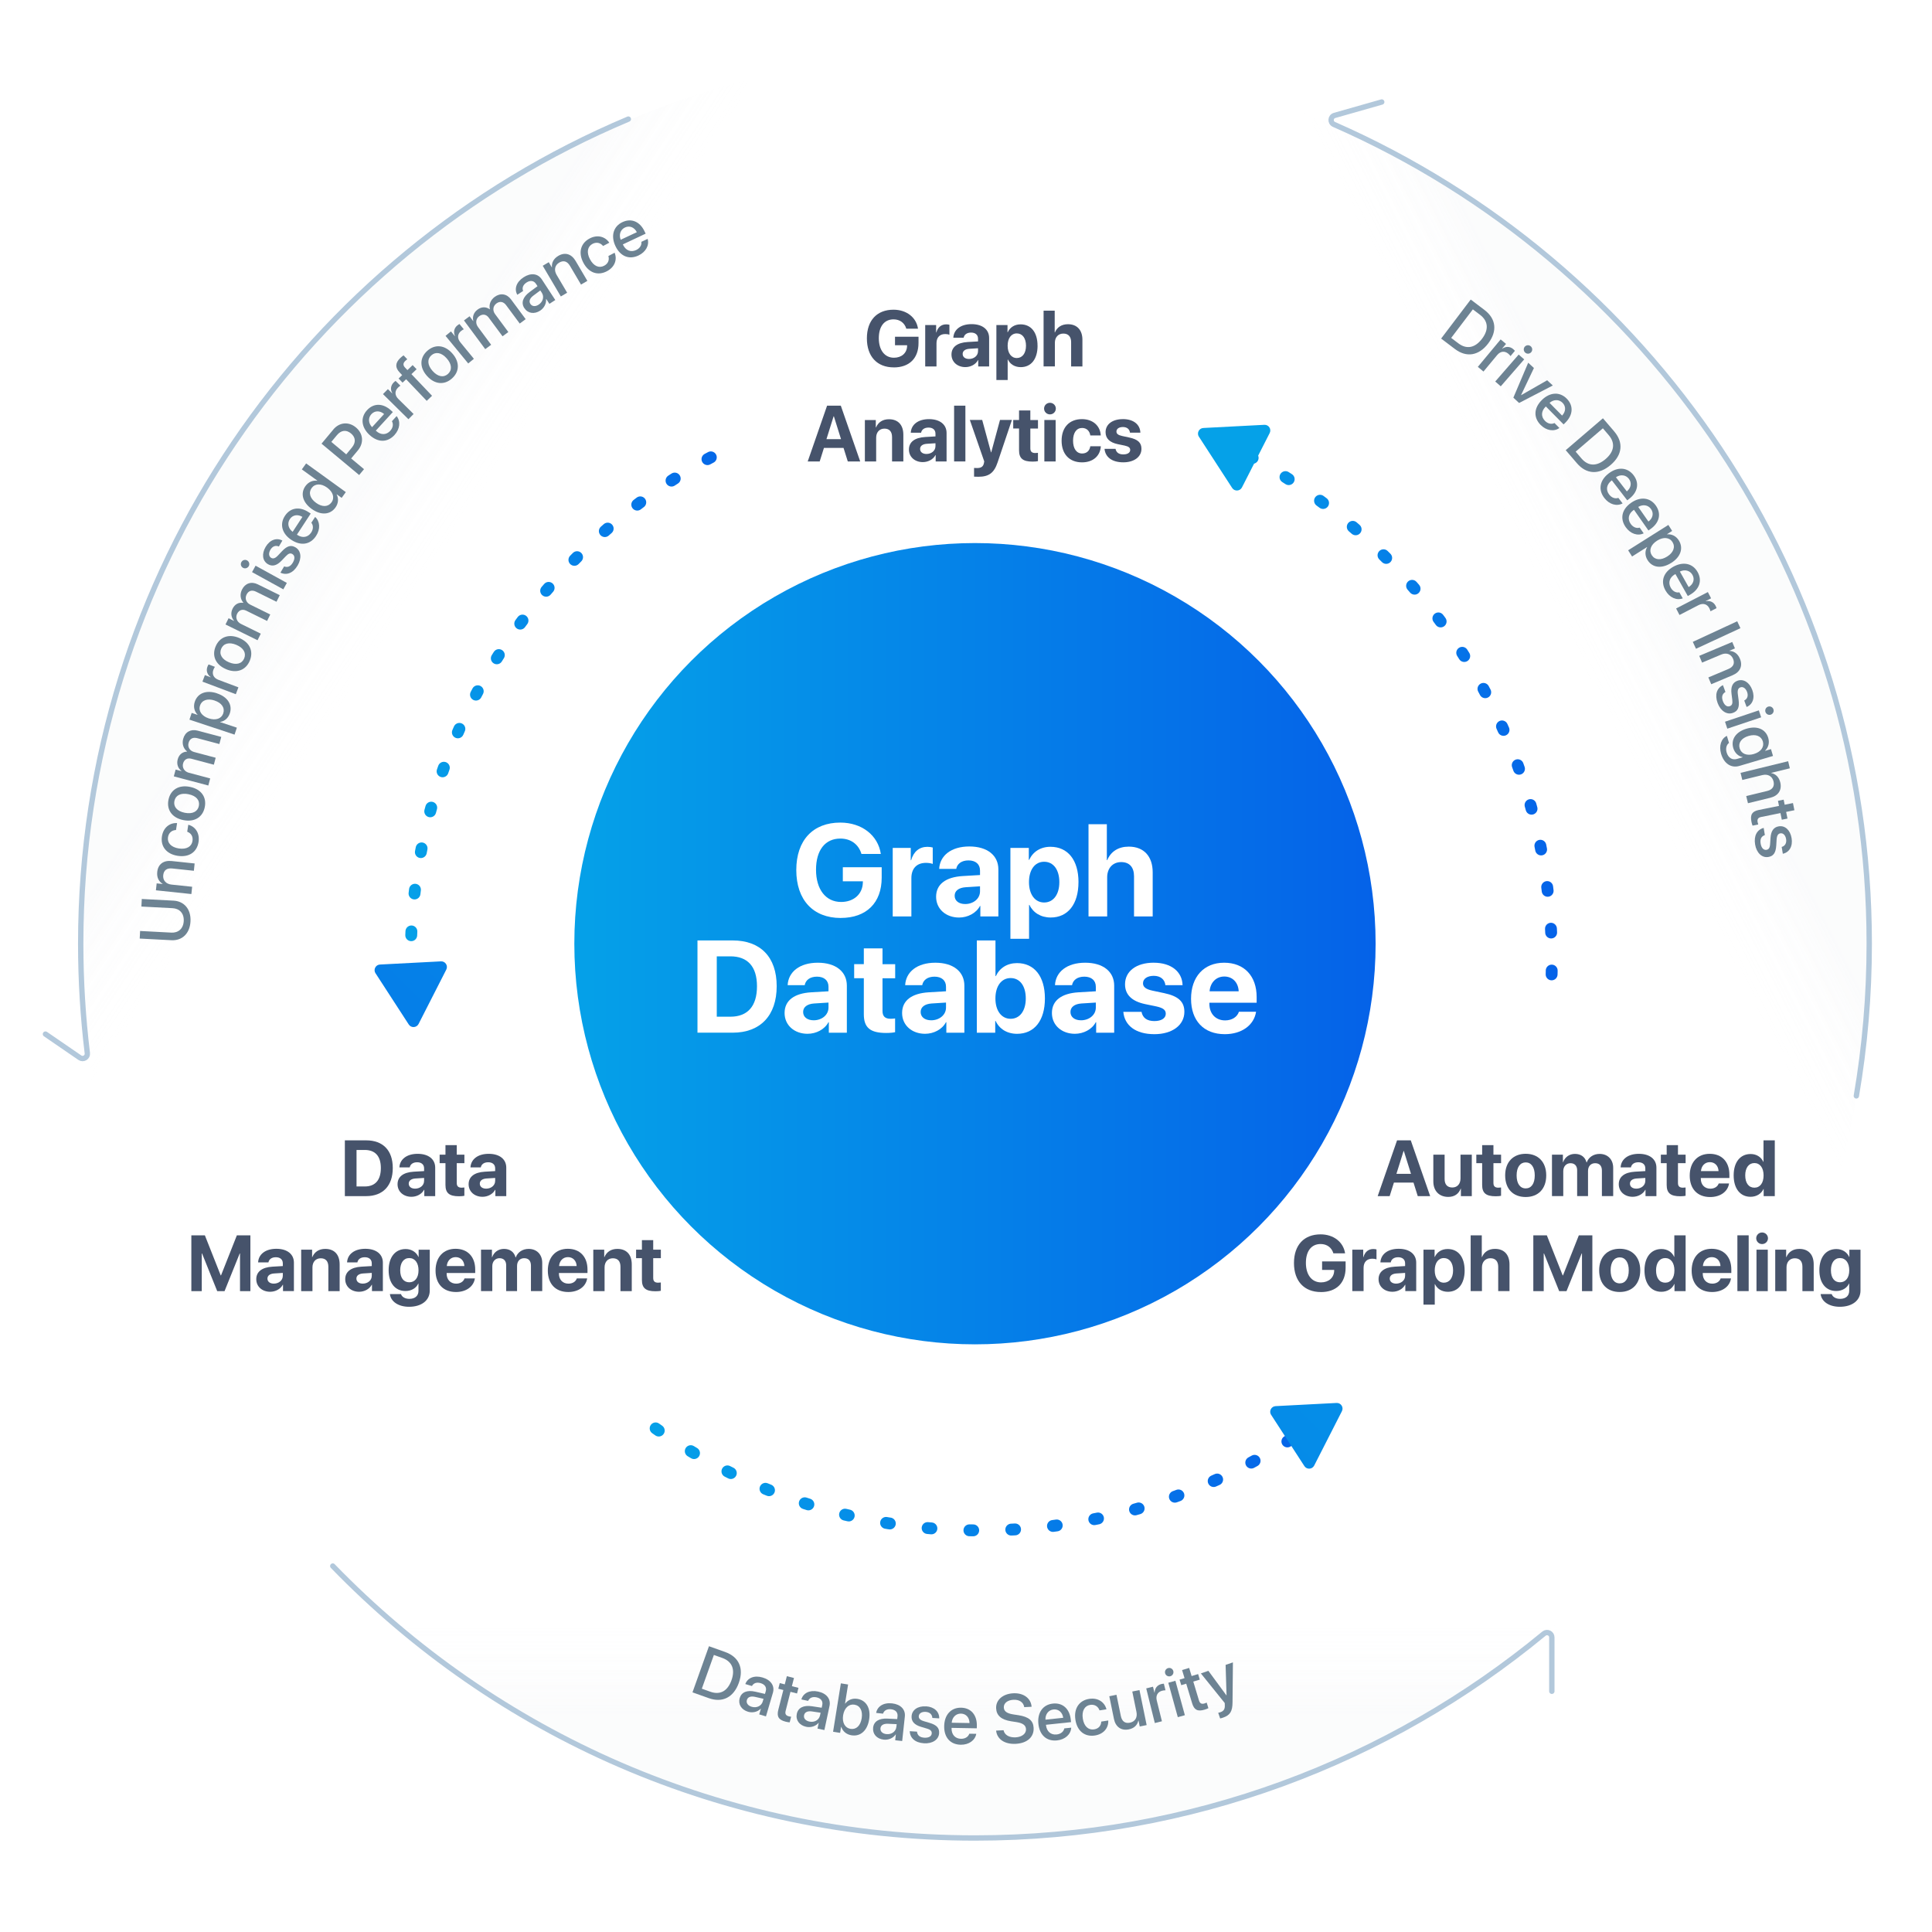 <?xml version="1.0" encoding="UTF-8"?>
<svg id="Layer_1" data-name="Layer 1" xmlns="http://www.w3.org/2000/svg" xmlns:xlink="http://www.w3.org/1999/xlink" viewBox="0 0 700 700">
  <defs>
    <style>
      .cls-1 {
        fill: url(#linear-gradient);
        filter: url(#drop-shadow-12);
      }

      .cls-2 {
        stroke: url(#linear-gradient-2);
      }

      .cls-2, .cls-3, .cls-4, .cls-5, .cls-6, .cls-7 {
        fill: none;
        stroke-linecap: round;
      }

      .cls-2, .cls-6, .cls-7 {
        stroke-dasharray: 0 0 1.38 13.79;
        stroke-miterlimit: 10;
        stroke-width: 4.3px;
      }

      .cls-8 {
        fill: #fff;
      }

      .cls-9 {
        fill: #6d8393;
      }

      .cls-3 {
        filter: url(#drop-shadow-14);
      }

      .cls-3, .cls-4, .cls-5 {
        stroke: #b2c8db;
        stroke-linejoin: round;
        stroke-width: 1.94px;
      }

      .cls-10 {
        fill: url(#linear-gradient-6);
      }

      .cls-11 {
        fill: url(#linear-gradient-9);
      }

      .cls-11, .cls-12, .cls-13 {
        opacity: .15;
      }

      .cls-14 {
        opacity: .75;
      }

      .cls-4 {
        filter: url(#drop-shadow-13);
      }

      .cls-15 {
        fill: url(#linear-gradient-5);
      }

      .cls-16 {
        fill: #46536b;
      }

      .cls-5 {
        filter: url(#drop-shadow-15);
      }

      .cls-17 {
        fill: url(#linear-gradient-7);
      }

      .cls-6 {
        stroke: url(#linear-gradient-4);
      }

      .cls-12 {
        fill: url(#linear-gradient-8);
      }

      .cls-7 {
        stroke: url(#linear-gradient-3);
      }

      .cls-13 {
        fill: url(#linear-gradient-10);
      }
    </style>
    <linearGradient id="linear-gradient" x1="208.09" y1="341.92" x2="498.42" y2="341.92" gradientUnits="userSpaceOnUse">
      <stop offset="0" stop-color="#05a1e8"/>
      <stop offset="1" stop-color="#0562e8"/>
    </linearGradient>
    <filter id="drop-shadow-12" filterUnits="userSpaceOnUse">
      <feOffset dx="0" dy="0"/>
      <feGaussianBlur result="blur" stdDeviation="14.33"/>
      <feFlood flood-color="#000" flood-opacity=".25"/>
      <feComposite in2="blur" operator="in"/>
      <feComposite in="SourceGraphic"/>
    </filter>
    <linearGradient id="linear-gradient-2" x1="146.65" y1="264.45" x2="271.67" y2="264.45" xlink:href="#linear-gradient"/>
    <linearGradient id="linear-gradient-3" x1="233.47" y1="533.67" x2="482.18" y2="533.67" xlink:href="#linear-gradient"/>
    <linearGradient id="linear-gradient-4" x1="436.86" y1="261.93" x2="564.41" y2="261.93" xlink:href="#linear-gradient"/>
    <linearGradient id="linear-gradient-5" x1="417.88" y1="190.65" x2="6.98" y2="601.55" xlink:href="#linear-gradient"/>
    <linearGradient id="linear-gradient-6" x1="365.91" y1="138.69" x2="-44.99" y2="549.59" xlink:href="#linear-gradient"/>
    <linearGradient id="linear-gradient-7" x1="608.16" y1="380.94" x2="197.26" y2="791.84" xlink:href="#linear-gradient"/>
    <linearGradient id="linear-gradient-8" x1="353.25" y1="665.81" x2="353.25" y2="584.54" gradientUnits="userSpaceOnUse">
      <stop offset=".54" stop-color="#d7dce2"/>
      <stop offset="1" stop-color="#fff" stop-opacity=".15"/>
    </linearGradient>
    <linearGradient id="linear-gradient-9" x1="637.67" y1="185.55" x2="563.74" y2="223.02" xlink:href="#linear-gradient-8"/>
    <linearGradient id="linear-gradient-10" x1="74.95" y1="173.4" x2="146.85" y2="220.99" xlink:href="#linear-gradient-8"/>
    <filter id="drop-shadow-13" filterUnits="userSpaceOnUse">
      <feOffset dx="0" dy="0"/>
      <feGaussianBlur result="blur-2" stdDeviation="31.99"/>
      <feFlood flood-color="#000" flood-opacity=".25"/>
      <feComposite in2="blur-2" operator="in"/>
      <feComposite in="SourceGraphic"/>
    </filter>
    <filter id="drop-shadow-14" filterUnits="userSpaceOnUse">
      <feOffset dx="0" dy="0"/>
      <feGaussianBlur result="blur-3" stdDeviation="31.99"/>
      <feFlood flood-color="#000" flood-opacity=".25"/>
      <feComposite in2="blur-3" operator="in"/>
      <feComposite in="SourceGraphic"/>
    </filter>
    <filter id="drop-shadow-15" filterUnits="userSpaceOnUse">
      <feOffset dx="0" dy="0"/>
      <feGaussianBlur result="blur-4" stdDeviation="31.99"/>
      <feFlood flood-color="#000" flood-opacity=".25"/>
      <feComposite in2="blur-4" operator="in"/>
      <feComposite in="SourceGraphic"/>
    </filter>
  </defs>
  <g>
    <circle class="cls-1" cx="353.25" cy="341.92" r="145.16"/>
    <path class="cls-2" d="m149.89,369.15c-.72-7.02-1.09-14.16-1.09-21.37,0-83.48,49.48-155.4,120.72-188.05"/>
    <path class="cls-7" d="m480.03,512.83c-34.62,26.15-77.74,41.67-124.49,41.67s-86.1-14.19-119.92-38.32"/>
    <path class="cls-6" d="m439.01,158.59c72.58,32.09,123.24,104.73,123.24,189.19,0,5.89-.24,11.72-.73,17.48"/>
    <path class="cls-15" d="m434.39,158.23l12.04,18.56c.86,1.33,2.83,1.22,3.55-.18l10.05-19.71c.72-1.41-.36-3.07-1.94-2.98l-22.09,1.15c-1.58.08-2.48,1.84-1.62,3.17Z"/>
    <path class="cls-10" d="m136.06,352.63l12.04,18.56c.86,1.33,2.83,1.22,3.55-.18l10.05-19.71c.72-1.41-.36-3.07-1.94-2.98l-22.09,1.15c-1.58.08-2.48,1.84-1.62,3.17Z"/>
    <path class="cls-17" d="m460.56,512.63l12.04,18.56c.86,1.33,2.83,1.22,3.55-.18l10.05-19.71c.72-1.41-.36-3.07-1.94-2.98l-22.09,1.15c-1.58.08-2.48,1.84-1.62,3.17Z"/>
    <g class="cls-14">
      <path class="cls-12" d="m596.97,555.88c-59.38,67.73-146.56,110.49-243.71,110.49s-184.33-42.76-243.71-110.49h133.09c33.11,17.21,70.73,26.91,110.62,26.91s77.51-9.71,110.62-26.91h133.09Z"/>
      <path class="cls-11" d="m677.27,342.38c0,39.14-6.94,76.66-19.66,111.4l-63.92-110.72v-.68c0-89.27-48.66-167.18-120.88-208.66l-63.85-110.59c152.41,26.42,268.31,159.28,268.31,319.25Z"/>
      <path class="cls-13" d="m297.54,23.13l-63.85,110.59c-72.22,41.48-120.88,119.39-120.88,208.66v.68l-63.92,110.72c-12.72-34.73-19.66-72.25-19.66-111.4C29.24,182.42,145.14,49.55,297.54,23.13Z"/>
    </g>
    <path class="cls-4" d="m120.57,567.41c58.89,60.76,141.38,98.53,232.68,98.53,78.31,0,150.14-27.78,206.15-74.03,1.14-.94,2.86-.14,2.86,1.34v19.53"/>
    <path class="cls-3" d="m672.59,397.06c3.07-17.92,4.67-36.34,4.67-55.14,0-132.67-79.75-246.72-193.92-296.83-1.5-.66-1.37-2.82.21-3.27l17.08-4.86"/>
    <path class="cls-5" d="m227.66,43.15C111.09,92.22,29.24,207.51,29.24,341.92c0,13.42.82,26.66,2.4,39.65.18,1.5-1.47,2.51-2.71,1.65l-12.46-8.55"/>
  </g>
  <g>
    <path class="cls-9" d="m537.86,112.31c4.2,3.19,4.73,7.66,1.35,12.12-3.39,4.47-7.86,5.21-12.07,2.02l-4.99-3.78,10.72-14.14,4.99,3.78Zm-12.07,10.12l2.59,1.96c3,2.27,6.04,1.7,8.58-1.64,2.53-3.33,2.26-6.44-.73-8.7l-2.59-1.96-7.85,10.34Z"/>
    <path class="cls-9" d="m543.71,122.98l1.95,1.62-1.41,1.69.05.04c1.3-.89,2.76-.84,3.93.13.29.24.51.5.64.66l-1.58,1.9c-.11-.2-.43-.55-.82-.88-1.32-1.09-2.86-.89-4.03.52l-4.95,5.96-2.04-1.7,8.27-9.95Z"/>
    <path class="cls-9" d="m550.24,128.47l2,1.74-8.49,9.76-2-1.74,8.49-9.76Zm2.22-2.86c.56-.64,1.52-.7,2.16-.14.64.56.71,1.51.15,2.15-.55.63-1.51.71-2.15.15-.64-.56-.71-1.53-.16-2.16Z"/>
    <path class="cls-9" d="m550.41,146.02l-2.09-1.94,5.38-12.66,2.07,1.92-4.65,9.79.04.03,9.41-5.38,2.04,1.89-12.2,6.33Z"/>
    <path class="cls-9" d="m565,155.07c-1.94,1.4-4.71.99-6.8-1.11-2.67-2.7-2.46-6.14.44-9.02,2.89-2.85,6.45-3.1,9.02-.5,2.53,2.55,2.3,5.93-.49,8.69l-.65.64-6.43-6.5-.11.11c-1.6,1.58-1.71,3.59-.21,5.1,1.06,1.08,2.39,1.33,3.45.79l1.77,1.79Zm-3.57-9.1l4.55,4.6c1.36-1.44,1.47-3.31.16-4.63s-3.23-1.25-4.71.03Z"/>
    <path class="cls-9" d="m584.84,156.3c3.44,4.01,3.01,8.49-1.24,12.14-4.26,3.65-8.79,3.44-12.23-.58l-4.08-4.75,13.48-11.56,4.08,4.75Zm-13.95,7.34l2.11,2.47c2.45,2.86,5.55,2.94,8.74.21,3.17-2.72,3.57-5.82,1.12-8.67l-2.11-2.47-9.86,8.46Z"/>
    <path class="cls-9" d="m587.9,182.39c-2.1,1.15-4.8.4-6.61-1.95-2.32-3.01-1.69-6.41,1.55-8.9,3.22-2.48,6.79-2.28,9.02.62,2.19,2.85,1.55,6.17-1.56,8.56l-.72.56-5.58-7.24-.13.1c-1.78,1.37-2.14,3.35-.84,5.04.92,1.2,2.21,1.62,3.33,1.21l1.54,2Zm-2.42-9.48l3.95,5.13c1.53-1.26,1.87-3.1.73-4.57-1.13-1.47-3.05-1.64-4.68-.56Z"/>
    <path class="cls-9" d="m595.53,193.24c-2.15,1.05-4.81.18-6.51-2.25-2.18-3.12-1.39-6.48,1.96-8.82,3.33-2.33,6.89-1.96,8.98,1.03,2.06,2.95,1.26,6.23-1.95,8.48l-.75.52-5.24-7.49-.13.09c-1.85,1.29-2.29,3.25-1.07,5,.87,1.24,2.13,1.72,3.27,1.37l1.45,2.07Zm-1.98-9.58l3.71,5.31c1.59-1.19,2.01-3.01.94-4.53-1.06-1.52-2.97-1.78-4.65-.77Z"/>
    <path class="cls-9" d="m605.5,203.96c-3.46,2.19-6.81,1.75-8.54-1-.99-1.57-1.01-3.31-.18-4.7l-.03-.05-5.42,3.42-1.42-2.25,14.57-9.19,1.37,2.18-1.88,1.19.03.04c1.67-.15,3.26.6,4.26,2.19,1.75,2.78.72,5.99-2.74,8.17Zm-1.46-2.31c2.29-1.44,3.05-3.48,1.93-5.26-1.08-1.72-3.31-1.93-5.57-.5-2.28,1.44-3.04,3.51-1.95,5.24,1.12,1.78,3.28,1.97,5.58.52Z"/>
    <path class="cls-9" d="m609.7,216.8c-2.24.84-4.81-.28-6.26-2.86-1.87-3.31-.76-6.58,2.8-8.58,3.54-1.99,7.04-1.29,8.83,1.89,1.76,3.13.66,6.32-2.76,8.25l-.79.45-4.49-7.96-.14.08c-1.96,1.11-2.59,3.02-1.55,4.87.74,1.32,1.96,1.92,3.12,1.67l1.24,2.2Zm-1.05-9.72l3.18,5.63c1.69-1.03,2.29-2.8,1.38-4.42-.91-1.62-2.79-2.06-4.55-1.21Z"/>
    <path class="cls-9" d="m618.8,214.53l1.16,2.25-1.96,1.01.03.05c1.54-.31,2.87.3,3.57,1.66.17.34.27.66.33.85l-2.2,1.13c-.02-.23-.18-.67-.42-1.13-.79-1.52-2.29-1.93-3.92-1.09l-6.88,3.56-1.22-2.36,11.49-5.94Z"/>
    <path class="cls-9" d="m613.33,232.56l16.1-7.46,1.16,2.5-16.1,7.46-1.16-2.5Z"/>
    <path class="cls-9" d="m627.62,232.59l.98,2.34-2,.84.02.06c1.63.07,3.01.99,3.78,2.83,1.11,2.63.07,4.85-2.67,6l-7.72,3.25-1.04-2.46,7.24-3.05c1.79-.75,2.42-2.01,1.71-3.71-.73-1.72-2.42-2.32-4.27-1.54l-6.95,2.93-1.03-2.45,11.93-5.02Z"/>
    <path class="cls-9" d="m634.89,250c1.04,2.83.15,5.24-2.06,6.15l-.86-2.34c1.13-.57,1.54-1.71,1.03-3.11-.5-1.35-1.49-2.01-2.46-1.65-.76.28-1.08,1.03-.89,2.45l.28,2.14c.34,2.69-.28,4-2.04,4.64-2.21.82-4.5-.69-5.56-3.55-1.12-3.03-.3-5.41,1.92-6.49l.91,2.47c-1.18.7-1.49,1.79-.93,3.32.55,1.5,1.52,2.19,2.51,1.83.79-.29,1.08-.91.89-2.35l-.27-2.14c-.32-2.5.37-4.05,2.13-4.71,2.17-.8,4.36.54,5.39,3.33Z"/>
    <path class="cls-9" d="m637.26,257.38l.84,2.52-12.26,4.11-.84-2.52,12.26-4.11Zm3.36-1.35c.8-.27,1.66.17,1.93.97.27.8-.16,1.66-.96,1.93-.79.27-1.66-.16-1.93-.96-.27-.8.16-1.68.96-1.94Z"/>
    <path class="cls-9" d="m625.69,266.62l.76,2.56c-.93.67-1.28,2.01-.85,3.46.59,1.99,2.07,2.84,3.77,2.33l2.04-.6v-.05c-1.57-.3-2.88-1.5-3.41-3.27-.92-3.11.9-5.87,4.77-7.02,3.9-1.16,6.96.15,7.9,3.33.52,1.76.06,3.46-1.15,4.64v.05s2.14-.63,2.14-.63l.73,2.48-12.18,3.61c-2.96.88-5.57-.84-6.62-4.38-.87-2.93.05-5.56,2.1-6.51Zm9.78,6.56c2.55-.75,3.83-2.56,3.24-4.55-.58-1.96-2.6-2.75-5.18-1.98-2.59.77-3.8,2.51-3.22,4.47.59,1.99,2.59,2.82,5.15,2.07Z"/>
    <path class="cls-9" d="m647.88,275.81l.62,2.56-6.77,1.65v.06c1.65.33,2.84,1.5,3.3,3.41.67,2.76-.76,4.86-3.61,5.55l-8.1,1.98-.63-2.59,7.6-1.85c1.85-.45,2.74-1.65,2.29-3.47-.47-1.91-2.07-2.76-4.05-2.28l-7.26,1.77-.63-2.58,17.24-4.21Z"/>
    <path class="cls-9" d="m650.15,293.56l-3,.61.49,2.41-2.06.42-.49-2.41-6.99,1.42c-1.1.22-1.49.8-1.28,1.87.05.27.16.68.23.84l-2.06.42c-.13-.27-.3-.84-.41-1.42-.52-2.57.25-3.77,2.7-4.26l7.28-1.47-.37-1.84,2.06-.42.37,1.84,3-.61.53,2.62Z"/>
    <path class="cls-9" d="m649.13,303.68c.49,2.97-.84,5.17-3.18,5.65l-.41-2.46c1.21-.35,1.84-1.39,1.6-2.86-.24-1.42-1.08-2.25-2.1-2.08-.8.13-1.25.81-1.34,2.24l-.13,2.15c-.17,2.71-1.03,3.87-2.87,4.18-2.33.39-4.29-1.52-4.79-4.53-.53-3.19.72-5.37,3.1-6.01l.43,2.6c-1.29.46-1.8,1.48-1.53,3.08.26,1.58,1.08,2.44,2.12,2.27.82-.14,1.23-.69,1.32-2.14l.14-2.15c.16-2.52,1.12-3.91,2.98-4.22,2.28-.38,4.18,1.35,4.66,4.29Z"/>
  </g>
  <g>
    <path class="cls-9" d="m262.76,598.56c4.97,1.77,6.82,5.88,4.94,11.15-1.89,5.28-5.92,7.34-10.9,5.56l-5.9-2.1,5.97-16.71,5.9,2.1Zm-8.47,13.29l3.06,1.09c3.54,1.27,6.27-.2,7.68-4.15,1.41-3.94.21-6.82-3.32-8.08l-3.06-1.09-4.37,12.23Z"/>
    <path class="cls-9" d="m268.01,615.25c.64-2.17,2.7-3.01,5.69-2.31l3.46.8.28-.96c.41-1.38-.28-2.48-1.84-2.94-1.47-.44-2.6,0-3.15,1.04l-2.41-.71c.8-2.2,3.2-3.29,6.27-2.38,3.01.89,4.46,3.05,3.73,5.54l-2.52,8.55-2.44-.72.6-2.04-.06-.02c-1.13,1.17-2.95,1.58-4.58,1.1-2.43-.72-3.68-2.73-3.03-4.96Zm8.34,1.24l.29-.98-3.11-.71c-1.55-.34-2.61.08-2.92,1.14-.32,1.08.37,2.06,1.74,2.46,1.78.53,3.54-.29,4.01-1.91Z"/>
    <path class="cls-9" d="m287.67,607.97l-.75,2.97,2.38.6-.52,2.04-2.38-.6-1.75,6.91c-.28,1.08.08,1.69,1.13,1.96.26.07.69.15.86.15l-.52,2.04c-.3,0-.89-.1-1.46-.24-2.54-.64-3.28-1.86-2.67-4.28l1.83-7.2-1.82-.46.52-2.04,1.82.46.75-2.97,2.59.66Z"/>
    <path class="cls-9" d="m288.7,620.95c.47-2.21,2.46-3.21,5.5-2.74l3.51.53.21-.97c.3-1.41-.47-2.45-2.06-2.79-1.5-.32-2.59.2-3.06,1.28l-2.45-.52c.63-2.25,2.94-3.52,6.06-2.86,3.07.65,4.68,2.69,4.14,5.23l-1.86,8.72-2.49-.53.44-2.08h-.06c-1.03,1.24-2.82,1.79-4.48,1.43-2.48-.53-3.88-2.44-3.4-4.71Zm8.41.6l.21-1-3.16-.47c-1.57-.22-2.6.28-2.83,1.36-.24,1.11.52,2.02,1.92,2.32,1.82.39,3.5-.56,3.85-2.21Z"/>
    <path class="cls-9" d="m304.79,625.68h-.05s-.35,2.17-.35,2.17l-2.55-.41,2.82-17.53,2.62.42-1.11,6.92h.06c1-1.35,2.61-2.01,4.42-1.72,3.22.52,4.91,3.41,4.26,7.45-.65,4.06-3.15,6.27-6.39,5.75-1.87-.3-3.17-1.44-3.72-3.05Zm.69-4.21c-.43,2.66.69,4.61,2.68,4.93,2.07.33,3.61-1.14,4.05-3.85.43-2.68-.57-4.59-2.64-4.92-1.99-.32-3.67,1.2-4.09,3.84Z"/>
    <path class="cls-9" d="m316.35,625.97c.24-2.25,2.12-3.44,5.19-3.28l3.54.17.11-.99c.16-1.43-.72-2.39-2.33-2.57-1.53-.17-2.56.46-2.92,1.59l-2.49-.27c.4-2.31,2.57-3.8,5.74-3.46,3.12.34,4.93,2.21,4.65,4.78l-.96,8.86-2.53-.27.23-2.11h-.06c-.9,1.34-2.62,2.07-4.31,1.89-2.52-.27-4.11-2.03-3.86-4.34Zm8.42-.26l.11-1.01-3.19-.15c-1.59-.06-2.56.54-2.68,1.64-.12,1.12.73,1.96,2.14,2.11,1.85.2,3.43-.91,3.61-2.59Z"/>
    <path class="cls-9" d="m335.51,618.23c3.01.19,4.85,1.98,4.79,4.37l-2.49-.16c-.07-1.26-.94-2.1-2.42-2.2-1.44-.09-2.44.55-2.5,1.58-.05.81.5,1.4,1.88,1.81l2.07.61c2.6.78,3.54,1.88,3.42,3.74-.15,2.36-2.45,3.84-5.49,3.64-3.23-.21-5.06-1.91-5.15-4.38l2.62.17c.16,1.36,1.04,2.09,2.66,2.19,1.59.1,2.62-.5,2.69-1.55.05-.83-.39-1.36-1.79-1.76l-2.07-.62c-2.42-.72-3.56-1.97-3.44-3.85.15-2.31,2.26-3.76,5.23-3.57Z"/>
    <path class="cls-9" d="m353.72,628.2c-.41,2.35-2.68,4-5.64,3.95-3.8-.07-6.06-2.68-5.98-6.76.07-4.06,2.45-6.72,6.11-6.66,3.59.06,5.79,2.63,5.72,6.56l-.02.91-9.14-.16v.16c-.04,2.25,1.29,3.76,3.41,3.8,1.51.03,2.65-.72,3.02-1.84l2.52.04Zm-8.91-4.02l6.47.11c-.03-1.98-1.26-3.39-3.11-3.42s-3.19,1.36-3.35,3.31Z"/>
    <path class="cls-9" d="m363.61,626.89c.34,1.74,2.07,2.71,4.42,2.58,2.25-.12,3.8-1.36,3.71-2.95-.07-1.38-1.05-2.19-3.45-2.57l-1.95-.3c-3.59-.56-5.29-2.12-5.42-4.67-.16-3.03,2.39-5.26,6.16-5.47,3.76-.2,6.44,1.79,6.69,4.88l-2.67.14c-.27-1.77-1.79-2.79-3.94-2.67-2.08.11-3.54,1.2-3.46,2.82.07,1.29,1.02,2.1,3.35,2.47l1.96.3c3.75.59,5.35,1.99,5.49,4.57.18,3.34-2.34,5.58-6.47,5.8-4,.21-6.78-1.65-7.12-4.79l2.68-.14Z"/>
    <path class="cls-9" d="m388.12,625.97c-.12,2.39-2.17,4.3-5.12,4.61-3.78.4-6.34-1.91-6.77-5.98-.43-4.04,1.61-6.98,5.25-7.36,3.57-.38,6.07,1.91,6.48,5.81l.1.91-9.09.96.02.16c.24,2.24,1.74,3.58,3.86,3.35,1.51-.16,2.54-1.04,2.77-2.2l2.51-.27Zm-9.34-2.9l6.44-.68c-.27-1.96-1.67-3.21-3.51-3.02s-3,1.74-2.92,3.7Z"/>
    <path class="cls-9" d="m398.38,619.69c-.48-1.32-1.67-2.25-3.38-1.98-2.03.31-3.11,2.21-2.68,4.96.43,2.81,2.04,4.23,4.08,3.92,1.62-.25,2.54-1.3,2.61-2.83l2.53-.39c.14,2.77-1.75,4.95-4.83,5.43-3.66.56-6.43-1.57-7.07-5.71-.63-4.06,1.36-7,5-7.56,3.3-.51,5.63,1.3,6.25,3.78l-2.51.39Z"/>
    <path class="cls-9" d="m415.45,625.03l-2.5.51-.44-2.15h-.06c-.39,1.67-1.5,2.79-3.44,3.19-2.76.57-4.82-.88-5.41-3.79l-1.68-8.21,2.6-.53,1.58,7.7c.4,1.93,1.52,2.78,3.32,2.41,1.88-.39,2.75-1.92,2.34-3.9l-1.51-7.39,2.6-.53,2.6,12.68Z"/>
    <path class="cls-9" d="m415.29,611.74l2.46-.61.53,2.14.06-.02c.05-1.57.96-2.72,2.44-3.09.37-.09.71-.11.91-.12l.59,2.4c-.22-.03-.69.02-1.19.14-1.66.41-2.41,1.78-1.97,3.55l1.87,7.52-2.58.64-3.11-12.55Z"/>
    <path class="cls-9" d="m422.15,606.26c-.23-.82.26-1.65,1.08-1.88.82-.23,1.65.25,1.88,1.07.22.81-.25,1.65-1.07,1.88-.82.23-1.67-.26-1.89-1.06Zm1.16,3.43l2.56-.71,3.43,12.47-2.56.71-3.44-12.47Z"/>
    <path class="cls-9" d="m430.86,604.33l.88,2.93,2.36-.71.61,2.01-2.36.71,2.06,6.83c.32,1.07.94,1.41,1.98,1.1.26-.08.66-.23.82-.31l.61,2.01c-.26.16-.81.37-1.38.54-2.51.76-3.78.1-4.5-2.29l-2.15-7.12-1.8.54-.61-2.01,1.8-.54-.89-2.93,2.56-.77Z"/>
    <path class="cls-9" d="m442.08,622.61l-.7-2.03c.2-.02.62-.16.83-.23,1.16-.4,1.62-1.11,1.57-2.49,0-.02-.04-.82-.04-.83l-8.64-10.72,2.72-.94,6.53,8.89.05-.02-.34-11.02,2.65-.91-.14,14.45c-.02,3.33-.9,4.7-3.44,5.57-.21.07-.84.27-1.04.29Z"/>
  </g>
  <g>
    <path class="cls-9" d="m62.03,337.91c2.53.13,4.39-1.37,4.54-4.2s-1.55-4.53-4.08-4.66l-11.26-.59.14-2.74,11.5.6c3.82.2,6.38,3.07,6.15,7.51-.23,4.45-3.08,7.03-6.9,6.83l-11.5-.6.14-2.75,11.26.59Z"/>
    <path class="cls-9" d="m56.49,322.58l.27-2.52,2.15.23v-.06c-1.39-.85-2.15-2.32-1.94-4.3.3-2.84,2.28-4.27,5.23-3.96l8.32.88-.28,2.65-7.81-.83c-1.93-.21-3.09.59-3.29,2.42-.2,1.86,1,3.2,2.99,3.41l7.49.79-.28,2.64-12.86-1.36Z"/>
    <path class="cls-9" d="m63.77,300.73c-1.4.06-2.64.91-2.91,2.63-.31,2.03,1.17,3.63,3.92,4.05,2.81.43,4.65-.66,4.96-2.71.25-1.62-.47-2.81-1.91-3.35l.39-2.53c2.68.7,4.19,3.16,3.72,6.24-.57,3.66-3.44,5.66-7.57,5.02-4.06-.63-6.26-3.41-5.7-7.04.51-3.3,2.93-4.98,5.49-4.82l-.39,2.51Z"/>
    <path class="cls-9" d="m66.39,297.13c-4.07-.83-6.08-3.73-5.35-7.35.73-3.62,3.71-5.51,7.79-4.68,4.09.83,6.1,3.72,5.36,7.35-.73,3.63-3.71,5.51-7.8,4.68Zm1.9-9.38c-2.81-.57-4.69.43-5.1,2.47-.41,2.04.93,3.69,3.74,4.26,2.82.57,4.71-.43,5.12-2.46.42-2.05-.93-3.69-3.75-4.26Z"/>
    <path class="cls-9" d="m62.98,281.28l.65-2.45,2.1.56.02-.06c-1.24-.93-1.82-2.48-1.37-4.17.46-1.74,1.69-2.76,3.38-2.84l.02-.06c-1.35-1.05-1.89-2.77-1.41-4.55.66-2.47,2.73-3.65,5.21-2.99l8.59,2.28-.69,2.58-7.98-2.12c-1.62-.43-2.77.19-3.18,1.71s.44,2.88,2.02,3.3l7.81,2.08-.67,2.52-8.17-2.17c-1.44-.38-2.6.29-2.98,1.74-.4,1.52.5,2.92,2.1,3.35l7.73,2.05-.68,2.57-12.5-3.32Z"/>
    <path class="cls-9" d="m78.62,251.22c3.89,1.29,5.67,4.15,4.65,7.23-.59,1.76-1.91,2.88-3.51,3.12l-.02.06,6.08,2.02-.84,2.52-16.34-5.43.81-2.44,2.11.7.02-.05c-1.17-1.19-1.6-2.9-1.01-4.68,1.03-3.12,4.17-4.36,8.05-3.07Zm-.86,2.59c-2.57-.85-4.63-.15-5.29,1.85-.64,1.93.61,3.78,3.14,4.62,2.56.85,4.64.12,5.28-1.82.66-2-.56-3.79-3.14-4.64Z"/>
    <path class="cls-9" d="m73.35,246.97l.89-2.37,2.06.78.02-.06c-1.26-.94-1.7-2.33-1.16-3.76.13-.36.31-.65.41-.82l2.31.87c-.15.17-.38.58-.56,1.06-.6,1.6.09,2.99,1.81,3.64l7.25,2.73-.94,2.49-12.1-4.56Z"/>
    <path class="cls-9" d="m81.93,242.46c-3.83-1.61-5.23-4.85-3.8-8.25,1.43-3.4,4.72-4.67,8.55-3.06,3.84,1.61,5.25,4.84,3.81,8.26-1.43,3.41-4.72,4.67-8.57,3.06Zm3.7-8.82c-2.64-1.11-4.68-.5-5.49,1.42s.19,3.8,2.83,4.91c2.65,1.11,4.7.5,5.5-1.41.81-1.93-.19-3.8-2.84-4.92Z"/>
    <path class="cls-9" d="m81.7,226.27l1.12-2.27,1.95.96.03-.06c-1.04-1.15-1.3-2.79-.53-4.36.79-1.61,2.2-2.37,3.87-2.12l.03-.06c-1.12-1.29-1.31-3.08-.49-4.74,1.13-2.29,3.39-3.05,5.7-1.91l7.98,3.93-1.18,2.39-7.4-3.65c-1.5-.74-2.76-.36-3.45,1.06s-.13,2.91,1.34,3.63l7.25,3.57-1.15,2.34-7.58-3.73c-1.33-.66-2.6-.23-3.27,1.12-.7,1.41-.09,2.96,1.4,3.69l7.17,3.53-1.17,2.38-11.61-5.71Z"/>
    <path class="cls-9" d="m88.05,205.73c-.74-.41-1-1.34-.59-2.08.41-.74,1.33-1.01,2.07-.6.73.4,1.01,1.33.6,2.07-.41.74-1.34,1.01-2.08.61Zm3.27,1.56l1.28-2.33,11.33,6.24-1.28,2.33-11.33-6.24Z"/>
    <path class="cls-9" d="m96.24,198.15c1.53-2.59,3.97-3.43,6.07-2.29l-1.27,2.15c-1.16-.51-2.3-.12-3.06,1.16-.73,1.24-.62,2.42.27,2.95.7.41,1.48.19,2.46-.86l1.48-1.57c1.87-1.96,3.28-2.31,4.89-1.36,2.03,1.2,2.31,3.92.76,6.55-1.65,2.79-4,3.65-6.24,2.61l1.34-2.27c1.29.48,2.33.02,3.16-1.38.81-1.38.74-2.56-.17-3.1-.72-.43-1.39-.26-2.38.79l-1.49,1.56c-1.74,1.83-3.37,2.28-4.99,1.32-1.99-1.18-2.33-3.72-.82-6.28Z"/>
    <path class="cls-9" d="m114.18,187.29c1.78,1.6,1.96,4.4.34,6.88-2.08,3.18-5.49,3.7-8.91,1.47-3.4-2.22-4.39-5.66-2.39-8.72,1.97-3.01,5.31-3.5,8.6-1.35l.76.5-5,7.65.13.09c1.88,1.23,3.87.91,5.04-.87.83-1.27.8-2.62.05-3.54l1.38-2.11Zm-8.15,5.41l3.54-5.42c-1.69-1.03-3.54-.74-4.56.81-1.02,1.56-.54,3.42,1.02,4.6Z"/>
    <path class="cls-9" d="m112.92,184.39c-3.31-2.39-4.14-5.66-2.24-8.29,1.09-1.5,2.71-2.15,4.29-1.91l.03-.04-5.64-4.08,1.56-2.16,14.38,10.39-1.51,2.09-1.78-1.29-.03.04c.75,1.48.65,3.23-.45,4.76-1.92,2.65-5.3,2.88-8.6.49Zm1.59-2.2c2.21,1.6,4.37,1.53,5.6-.17,1.2-1.65.59-3.78-1.6-5.36-2.17-1.57-4.4-1.49-5.59.16-1.23,1.7-.61,3.78,1.6,5.37Z"/>
    <path class="cls-9" d="m120.75,155.63c2.2-2.64,5.56-2.97,8.22-.75,2.66,2.22,2.93,5.63.7,8.3l-2.44,2.93,4.66,3.88-1.76,2.12-13.63-11.36,4.26-5.11Zm4.7,8.99l2.02-2.43c1.54-1.84,1.42-3.72-.3-5.15-1.72-1.43-3.58-1.2-5.1.63l-2.03,2.44,5.41,4.51Z"/>
    <path class="cls-9" d="m143.71,150.77c1.49,1.87,1.22,4.65-.78,6.84-2.57,2.8-6.01,2.76-9.02,0-2.99-2.74-3.41-6.29-.94-8.98,2.42-2.65,5.8-2.59,8.69.06l.67.61-6.17,6.73.12.11c1.66,1.52,3.67,1.53,5.1-.04,1.02-1.11,1.21-2.45.62-3.48l1.7-1.86Zm-8.91,4.01l4.37-4.77c-1.5-1.29-3.37-1.3-4.62.06-1.25,1.37-1.09,3.28.26,4.7Z"/>
    <path class="cls-9" d="m138.76,142.79l1.78-1.8,1.57,1.55.04-.04c-.78-1.37-.6-2.82.47-3.91.27-.27.54-.46.71-.58l1.76,1.74c-.21.09-.58.38-.94.75-1.2,1.22-1.13,2.77.18,4.06l5.52,5.44-1.87,1.89-9.21-9.09Z"/>
    <path class="cls-9" d="m147.14,137.41l-1.29,1.23-1.43-1.5,1.29-1.23-.87-.92c-1.73-1.81-1.69-3.48.21-5.3.39-.37.87-.74,1.16-.94l1.36,1.42c-.22.14-.5.37-.75.62-.84.8-.83,1.59-.04,2.42l.84.88,1.89-1.81,1.43,1.5-1.87,1.78,7.47,7.84-1.93,1.84-7.47-7.84Z"/>
    <path class="cls-9" d="m154.69,136.19c-2.76-3.11-2.62-6.64.14-9.09,2.76-2.45,6.28-2.17,9.04.94,2.77,3.12,2.64,6.64-.13,9.1s-6.28,2.17-9.05-.95Zm7.16-6.35c-1.9-2.14-4.01-2.48-5.56-1.1-1.55,1.38-1.47,3.51.43,5.65,1.91,2.15,4.02,2.49,5.57,1.11,1.56-1.39,1.47-3.51-.44-5.66Z"/>
    <path class="cls-9" d="m161.43,121.69l1.96-1.61,1.4,1.7.05-.04c-.63-1.44-.31-2.87.87-3.84.29-.24.59-.41.77-.5l1.57,1.91c-.22.07-.62.32-1.02.64-1.32,1.09-1.41,2.64-.25,4.06l4.92,5.99-2.05,1.69-8.22-10Z"/>
    <path class="cls-9" d="m168.1,116.1l2.04-1.51,1.3,1.75.05-.04c-.39-1.5.12-3.08,1.53-4.12,1.44-1.07,3.04-1.1,4.42-.12l.05-.04c-.4-1.66.25-3.34,1.73-4.44,2.06-1.52,4.41-1.16,5.94.91l5.3,7.15-2.15,1.59-4.91-6.63c-1-1.34-2.29-1.58-3.55-.64s-1.45,2.53-.48,3.84l4.81,6.5-2.1,1.55-5.03-6.79c-.89-1.2-2.21-1.39-3.42-.5-1.27.94-1.43,2.59-.44,3.93l4.76,6.43-2.14,1.58-7.71-10.4Z"/>
    <path class="cls-9" d="m189.97,111.63c-1.24-1.9-.55-4.01,1.93-5.83l2.85-2.11-.54-.83c-.79-1.21-2.07-1.39-3.43-.51-1.29.84-1.69,1.98-1.25,3.08l-2.1,1.37c-1.16-2.04-.43-4.57,2.25-6.32,2.63-1.72,5.21-1.42,6.63.75l4.88,7.47-2.13,1.39-1.16-1.78-.05.03c.16,1.62-.71,3.27-2.13,4.2-2.12,1.39-4.47,1.04-5.74-.91Zm6.35-5.55l-.56-.85-2.56,1.91c-1.27.96-1.64,2.04-1.03,2.97.62.95,1.81,1.05,3,.27,1.55-1.02,2.07-2.88,1.15-4.29Z"/>
    <path class="cls-9" d="m196.65,96.29l2.18-1.29,1.1,1.86.05-.03c-.15-1.63.58-3.11,2.29-4.12,2.46-1.45,4.79-.71,6.29,1.84l4.25,7.21-2.3,1.35-3.99-6.77c-.99-1.67-2.31-2.13-3.9-1.2-1.61.95-1.97,2.7-.96,4.43l3.83,6.49-2.29,1.35-6.57-11.14Z"/>
    <path class="cls-9" d="m218.51,89.13c-.88-1.09-2.31-1.58-3.84-.77-1.82.96-2.22,3.1-.92,5.56,1.33,2.51,3.3,3.33,5.13,2.37,1.45-.76,1.97-2.06,1.55-3.53l2.26-1.19c1.04,2.57-.04,5.25-2.79,6.7-3.28,1.73-6.59.61-8.54-3.09-1.92-3.63-.99-7.05,2.26-8.77,2.95-1.56,5.74-.61,7.14,1.53l-2.24,1.18Z"/>
    <path class="cls-9" d="m234.65,86.54c.67,2.29-.64,4.77-3.32,6.03-3.44,1.62-6.61.27-8.35-3.42-1.73-3.67-.76-7.11,2.54-8.67,3.25-1.53,6.35-.19,8.02,3.36l.39.82-8.26,3.89.07.15c.96,2.04,2.81,2.81,4.74,1.9,1.37-.64,2.06-1.81,1.9-2.98l2.28-1.07Zm-9.76.33l5.85-2.75c-.9-1.76-2.62-2.49-4.3-1.7-1.68.79-2.26,2.62-1.55,4.45Z"/>
  </g>
  <g>
    <path class="cls-16" d="m132.67,413.17c6.07,0,9.64,3.61,9.64,10.03s-3.57,10.18-9.64,10.18h-7.72v-20.21h7.72Zm-3.49,16.71h2.98c3.78,0,5.83-2.3,5.83-6.67s-2.1-6.56-5.83-6.56h-2.98v13.22Z"/>
    <path class="cls-16" d="m144.04,429.07c0-2.73,2.1-4.31,5.84-4.54l3.78-.22v-.99c0-1.4-.98-2.21-2.52-2.21s-2.49.76-2.69,1.86h-3.74c.15-2.91,2.63-4.92,6.61-4.92s6.36,1.99,6.36,5.01v10.32h-3.95v-2.3h-.08c-.84,1.6-2.7,2.54-4.58,2.54-2.86,0-5.03-1.85-5.03-4.55Zm9.62-1.19v-1.09l-3.17.2c-1.53.11-2.4.8-2.4,1.86,0,1.12.92,1.82,2.31,1.82,1.78,0,3.25-1.16,3.25-2.79Z"/>
    <path class="cls-16" d="m165.49,414.9v3.46h2.77v3.08h-2.77v7.19c0,1.15.56,1.69,1.76,1.69.36,0,.74-.03,1-.07v3.01c-.42.1-1.12.17-1.95.17-3.53,0-4.9-1.18-4.9-4.1v-7.89h-2.11v-3.08h2.11v-3.46h4.09Z"/>
    <path class="cls-16" d="m169.79,429.07c0-2.73,2.1-4.31,5.84-4.54l3.78-.22v-.99c0-1.4-.98-2.21-2.52-2.21s-2.49.76-2.69,1.86h-3.74c.15-2.91,2.63-4.92,6.61-4.92s6.36,1.99,6.36,5.01v10.32h-3.95v-2.3h-.08c-.84,1.6-2.7,2.54-4.58,2.54-2.86,0-5.03-1.85-5.03-4.55Zm9.62-1.19v-1.09l-3.17.2c-1.53.11-2.4.8-2.4,1.86,0,1.12.92,1.82,2.31,1.82,1.78,0,3.25-1.16,3.25-2.79Z"/>
    <path class="cls-16" d="m86.96,467.8v-13.64h-.11l-5.49,13.64h-2.66l-5.49-13.64h-.11v13.64h-3.77v-20.21h4.9l5.74,14.51h.11l5.74-14.51h4.9v20.21h-3.77Z"/>
    <path class="cls-16" d="m92.85,463.48c0-2.73,2.1-4.31,5.84-4.54l3.78-.22v-.99c0-1.4-.98-2.21-2.52-2.21s-2.49.76-2.69,1.86h-3.74c.15-2.91,2.63-4.92,6.61-4.92s6.36,1.99,6.36,5.01v10.32h-3.95v-2.3h-.08c-.84,1.6-2.7,2.54-4.58,2.54-2.86,0-5.03-1.85-5.03-4.55Zm9.62-1.19v-1.09l-3.17.2c-1.53.11-2.4.8-2.4,1.86,0,1.12.92,1.82,2.31,1.82,1.78,0,3.25-1.16,3.25-2.79Z"/>
    <path class="cls-16" d="m109.13,452.78h3.95v2.68h.08c.8-1.86,2.38-2.96,4.69-2.96,3.33,0,5.21,2.1,5.21,5.62v9.68h-4.09v-8.82c0-1.96-.92-3.08-2.76-3.08s-3,1.34-3,3.29v8.61h-4.09v-15.02Z"/>
    <path class="cls-16" d="m125.08,463.48c0-2.73,2.1-4.31,5.84-4.54l3.78-.22v-.99c0-1.4-.98-2.21-2.52-2.21s-2.49.76-2.69,1.86h-3.74c.15-2.91,2.63-4.92,6.61-4.92s6.36,1.99,6.36,5.01v10.32h-3.95v-2.3h-.08c-.84,1.6-2.7,2.54-4.58,2.54-2.86,0-5.03-1.85-5.03-4.55Zm9.62-1.19v-1.09l-3.17.2c-1.53.11-2.4.8-2.4,1.86,0,1.12.92,1.82,2.31,1.82,1.78,0,3.25-1.16,3.25-2.79Z"/>
    <path class="cls-16" d="m141.27,468.86h4.01c.32,1.04,1.5,1.74,3.05,1.74,2.12,0,3.29-1.16,3.29-2.9v-2.63h-.08c-.7,1.6-2.47,2.69-4.64,2.69-3.67,0-6.09-2.83-6.09-7.52s2.35-7.69,6.16-7.69c2.16,0,3.85,1.13,4.64,2.86h.07v-2.62h4.03v14.81c0,3.57-3,5.87-7.49,5.87-3.95,0-6.62-1.92-6.95-4.59Zm10.37-8.6c0-2.7-1.3-4.44-3.35-4.44s-3.29,1.71-3.29,4.44,1.26,4.34,3.29,4.34,3.35-1.62,3.35-4.34Z"/>
    <path class="cls-16" d="m172.06,463.2c-.45,2.94-3.14,4.92-6.85,4.92-4.62,0-7.4-2.96-7.4-7.76s2.8-7.9,7.24-7.9,7.13,2.96,7.13,7.52v1.25h-10.35v.25c0,2.14,1.36,3.61,3.45,3.61,1.5,0,2.65-.74,3.03-1.89h3.75Zm-10.18-4.48h6.37c-.08-1.92-1.33-3.24-3.15-3.24s-3.08,1.36-3.22,3.24Z"/>
    <path class="cls-16" d="m174.29,452.78h3.95v2.72h.08c.63-1.81,2.24-3,4.29-3,2.17,0,3.68,1.12,4.19,3.08h.08c.67-1.89,2.46-3.08,4.66-3.08,2.94,0,4.92,2.02,4.92,5.04v10.25h-4.09v-9.23c0-1.74-.87-2.69-2.45-2.69s-2.58,1.13-2.58,2.8v9.12h-3.94v-9.36c0-1.61-.91-2.56-2.42-2.56s-2.61,1.18-2.61,2.86v9.06h-4.09v-15.02Z"/>
    <path class="cls-16" d="m212.74,463.2c-.45,2.94-3.14,4.92-6.85,4.92-4.62,0-7.4-2.96-7.4-7.76s2.8-7.9,7.24-7.9,7.13,2.96,7.13,7.52v1.25h-10.35v.25c0,2.14,1.36,3.61,3.45,3.61,1.5,0,2.65-.74,3.03-1.89h3.75Zm-10.18-4.48h6.37c-.08-1.92-1.33-3.24-3.15-3.24s-3.08,1.36-3.22,3.24Z"/>
    <path class="cls-16" d="m214.97,452.78h3.95v2.68h.08c.8-1.86,2.38-2.96,4.69-2.96,3.33,0,5.21,2.1,5.21,5.62v9.68h-4.09v-8.82c0-1.96-.92-3.08-2.76-3.08s-3,1.34-3,3.29v8.61h-4.09v-15.02Z"/>
    <path class="cls-16" d="m236.67,449.32v3.46h2.77v3.08h-2.77v7.19c0,1.15.56,1.69,1.76,1.69.36,0,.74-.03,1-.07v3.01c-.42.1-1.12.17-1.95.17-3.53,0-4.9-1.18-4.9-4.1v-7.89h-2.11v-3.08h2.11v-3.46h4.09Z"/>
  </g>
  <g>
    <path class="cls-16" d="m323.83,133.11c-6.04,0-9.74-3.94-9.74-10.51s3.7-10.39,9.64-10.39c4.72,0,8.28,2.79,8.88,6.88h-4.24c-.62-2.11-2.34-3.38-4.62-3.38-3.33,0-5.34,2.54-5.34,6.84s2.13,7.06,5.49,7.06c2.76,0,4.68-1.7,4.76-4.2v-.32s-4.38,0-4.38,0v-3.08h8.52v2.28c0,5.51-3.33,8.83-8.96,8.83Z"/>
    <path class="cls-16" d="m335.23,117.76h3.95v2.7h.08c.53-1.91,1.81-2.94,3.57-2.94.48,0,.88.07,1.16.15v3.6c-.34-.14-.9-.24-1.49-.24-2.02,0-3.19,1.23-3.19,3.35v8.39h-4.09v-15.02Z"/>
    <path class="cls-16" d="m344.74,128.46c0-2.73,2.1-4.31,5.84-4.54l3.78-.22v-.99c0-1.4-.98-2.21-2.52-2.21s-2.49.76-2.69,1.86h-3.74c.15-2.91,2.63-4.92,6.61-4.92s6.36,1.99,6.36,5.01v10.32h-3.95v-2.3h-.08c-.84,1.6-2.7,2.54-4.58,2.54-2.86,0-5.03-1.85-5.03-4.55Zm9.62-1.19v-1.09l-3.17.2c-1.53.11-2.4.8-2.4,1.86,0,1.12.92,1.82,2.31,1.82,1.78,0,3.25-1.16,3.25-2.79Z"/>
    <path class="cls-16" d="m375.93,125.27c0,4.83-2.33,7.75-6.08,7.75-2.19,0-3.87-1.06-4.67-2.76h-.08v7.42h-4.09v-19.92h4.03v2.62h.08c.81-1.77,2.48-2.86,4.65-2.86,3.81,0,6.15,2.9,6.15,7.75Zm-4.19,0c0-2.72-1.29-4.47-3.33-4.47s-3.32,1.78-3.32,4.47,1.32,4.45,3.32,4.45,3.33-1.72,3.33-4.45Z"/>
    <path class="cls-16" d="m378.12,112.56h4.02v7.87h.08c.8-1.89,2.44-2.96,4.72-2.96,3.33,0,5.24,2.16,5.24,5.63v9.67h-4.09v-8.8c0-1.93-.95-3.11-2.82-3.11s-3.07,1.36-3.07,3.33v8.57h-4.09v-20.21Z"/>
    <path class="cls-16" d="m305.63,162.29h-7.1l-1.54,4.9h-4.34l7.02-20.21h4.97l7.03,20.21h-4.5l-1.54-4.9Zm-6.19-3.17h5.28l-2.59-8.28h-.1l-2.59,8.28Z"/>
    <path class="cls-16" d="m313.37,152.18h3.95v2.68h.08c.8-1.86,2.38-2.96,4.69-2.96,3.33,0,5.21,2.1,5.21,5.62v9.68h-4.09v-8.82c0-1.96-.92-3.08-2.76-3.08s-3,1.34-3,3.29v8.61h-4.09v-15.02Z"/>
    <path class="cls-16" d="m329.32,162.88c0-2.73,2.1-4.31,5.84-4.54l3.78-.22v-.99c0-1.4-.98-2.21-2.52-2.21s-2.49.76-2.69,1.86h-3.74c.15-2.91,2.63-4.92,6.61-4.92s6.36,1.99,6.36,5.01v10.32h-3.95v-2.3h-.08c-.84,1.6-2.7,2.54-4.58,2.54-2.86,0-5.03-1.85-5.03-4.55Zm9.62-1.19v-1.09l-3.17.2c-1.53.11-2.4.8-2.4,1.86,0,1.12.92,1.82,2.31,1.82,1.78,0,3.25-1.16,3.25-2.79Z"/>
    <path class="cls-16" d="m345.69,146.98h4.09v20.21h-4.09v-20.21Z"/>
    <path class="cls-16" d="m352.92,172.71v-3.17c.14.03.88.04,1.04.04,1.49,0,2.23-.48,2.51-1.67,0-.07.15-.66.14-.73l-5.22-15.02h4.48l3.19,11.74h.08l3.18-11.74h4.31l-5.17,15.34c-1.28,3.85-3.17,5.24-6.99,5.24-.15,0-1.42-.01-1.55-.04Z"/>
    <path class="cls-16" d="m373.31,148.72v3.46h2.77v3.08h-2.77v7.19c0,1.15.56,1.69,1.76,1.69.36,0,.74-.03,1-.07v3.01c-.42.1-1.12.17-1.95.17-3.53,0-4.9-1.18-4.9-4.1v-7.89h-2.11v-3.08h2.11v-3.46h4.09Z"/>
    <path class="cls-16" d="m378.29,148.04c0-1.16.94-2.1,2.13-2.1s2.13.94,2.13,2.1-.94,2.1-2.13,2.1-2.13-.95-2.13-2.1Zm.1,4.13h4.09v15.02h-4.09v-15.02Z"/>
    <path class="cls-16" d="m395.04,157.76c-.24-1.58-1.29-2.7-2.97-2.7-2.02,0-3.28,1.71-3.28,4.61s1.26,4.64,3.29,4.64c1.64,0,2.7-.98,2.96-2.62h3.81c-.21,3.54-2.86,5.83-6.81,5.83-4.52,0-7.4-2.94-7.4-7.84s2.87-7.82,7.37-7.82c4.06,0,6.64,2.51,6.82,5.91h-3.8Z"/>
    <path class="cls-16" d="m406.86,151.85c3.85,0,6.23,1.98,6.32,4.92h-3.77c-.13-1.22-1.04-2.05-2.55-2.05-1.42,0-2.35.64-2.35,1.64,0,.77.56,1.29,2.07,1.61l2.56.55c3.14.66,4.43,1.89,4.43,4.09,0,2.96-2.7,4.9-6.57,4.9-4.15,0-6.54-1.93-6.81-4.89h3.99c.25,1.32,1.19,2.02,2.82,2.02,1.54,0,2.49-.63,2.49-1.61,0-.8-.52-1.25-1.99-1.58l-2.56-.53c-2.9-.62-4.37-2.07-4.37-4.33,0-2.86,2.47-4.73,6.29-4.73Z"/>
  </g>
  <g>
    <path class="cls-16" d="m512.14,428.48h-7.1l-1.54,4.9h-4.34l7.02-20.21h4.97l7.03,20.21h-4.5l-1.54-4.9Zm-6.19-3.17h5.28l-2.59-8.28h-.1l-2.59,8.28Z"/>
    <path class="cls-16" d="m533.26,433.38h-3.95v-2.7h-.08c-.74,1.89-2.23,2.98-4.5,2.98-3.25,0-5.41-2.12-5.41-5.62v-9.68h4.09v8.82c0,2,1,3.07,2.8,3.07s2.96-1.3,2.96-3.29v-8.6h4.09v15.02Z"/>
    <path class="cls-16" d="m541.1,414.9v3.46h2.77v3.08h-2.77v7.19c0,1.15.56,1.69,1.76,1.69.36,0,.74-.03,1-.07v3.01c-.42.1-1.12.17-1.95.17-3.53,0-4.9-1.18-4.9-4.1v-7.89h-2.11v-3.08h2.11v-3.46h4.09Z"/>
    <path class="cls-16" d="m545.35,425.86c0-4.86,2.94-7.82,7.44-7.82s7.44,2.94,7.44,7.82-2.9,7.84-7.44,7.84-7.44-2.91-7.44-7.84Zm10.72.01c0-2.98-1.29-4.71-3.28-4.71s-3.29,1.72-3.29,4.71,1.27,4.71,3.29,4.71,3.28-1.7,3.28-4.71Z"/>
    <path class="cls-16" d="m562.32,418.36h3.95v2.72h.08c.63-1.81,2.24-3,4.29-3,2.17,0,3.68,1.12,4.19,3.08h.08c.67-1.89,2.46-3.08,4.66-3.08,2.94,0,4.92,2.02,4.92,5.04v10.25h-4.09v-9.23c0-1.74-.87-2.69-2.45-2.69s-2.58,1.13-2.58,2.8v9.12h-3.94v-9.36c0-1.61-.91-2.56-2.42-2.56s-2.61,1.18-2.61,2.86v9.06h-4.09v-15.02Z"/>
    <path class="cls-16" d="m586.51,429.07c0-2.73,2.1-4.31,5.84-4.54l3.78-.22v-.99c0-1.4-.98-2.21-2.52-2.21s-2.49.76-2.69,1.86h-3.74c.15-2.91,2.63-4.92,6.61-4.92s6.36,1.99,6.36,5.01v10.32h-3.95v-2.3h-.08c-.84,1.6-2.7,2.54-4.58,2.54-2.86,0-5.03-1.85-5.03-4.55Zm9.62-1.19v-1.09l-3.17.2c-1.53.11-2.4.8-2.4,1.86,0,1.12.92,1.82,2.31,1.82,1.78,0,3.25-1.16,3.25-2.79Z"/>
    <path class="cls-16" d="m607.96,414.9v3.46h2.77v3.08h-2.77v7.19c0,1.15.56,1.69,1.76,1.69.36,0,.74-.03,1-.07v3.01c-.42.1-1.12.17-1.95.17-3.53,0-4.9-1.18-4.9-4.1v-7.89h-2.11v-3.08h2.11v-3.46h4.09Z"/>
    <path class="cls-16" d="m626.47,428.79c-.45,2.94-3.14,4.92-6.85,4.92-4.62,0-7.4-2.96-7.4-7.76s2.8-7.9,7.24-7.9,7.13,2.96,7.13,7.52v1.25h-10.35v.25c0,2.14,1.36,3.61,3.45,3.61,1.5,0,2.65-.74,3.03-1.89h3.75Zm-10.18-4.48h6.37c-.08-1.92-1.33-3.24-3.15-3.24s-3.08,1.36-3.22,3.24Z"/>
    <path class="cls-16" d="m628.14,425.84c0-4.76,2.38-7.72,6.15-7.72,2.17,0,3.85,1.15,4.58,2.82h.08v-7.77h4.09v20.21h-4.03v-2.58h-.07c-.73,1.65-2.46,2.82-4.68,2.82-3.75,0-6.12-2.97-6.12-7.77Zm4.19.03c0,2.76,1.26,4.45,3.32,4.45s3.33-1.71,3.33-4.45-1.3-4.47-3.33-4.47-3.32,1.72-3.32,4.47Z"/>
    <path class="cls-16" d="m478.57,468.13c-6.04,0-9.74-3.94-9.74-10.51s3.7-10.39,9.64-10.39c4.72,0,8.28,2.79,8.88,6.88h-4.24c-.62-2.11-2.34-3.38-4.62-3.38-3.33,0-5.34,2.54-5.34,6.84s2.13,7.06,5.49,7.06c2.76,0,4.68-1.7,4.76-4.2v-.32s-4.38,0-4.38,0v-3.08h8.52v2.28c0,5.51-3.33,8.83-8.96,8.83Z"/>
    <path class="cls-16" d="m489.97,452.78h3.95v2.7h.08c.53-1.91,1.81-2.94,3.57-2.94.48,0,.88.07,1.16.15v3.6c-.34-.14-.9-.24-1.49-.24-2.02,0-3.19,1.23-3.19,3.35v8.39h-4.09v-15.02Z"/>
    <path class="cls-16" d="m499.48,463.48c0-2.73,2.1-4.31,5.84-4.54l3.78-.22v-.99c0-1.4-.98-2.21-2.52-2.21s-2.49.76-2.69,1.86h-3.74c.15-2.91,2.63-4.92,6.61-4.92s6.36,1.99,6.36,5.01v10.32h-3.95v-2.3h-.08c-.84,1.6-2.7,2.54-4.58,2.54-2.86,0-5.03-1.85-5.03-4.55Zm9.62-1.19v-1.09l-3.17.2c-1.53.11-2.4.8-2.4,1.86,0,1.12.92,1.82,2.31,1.82,1.78,0,3.25-1.16,3.25-2.79Z"/>
    <path class="cls-16" d="m530.67,460.29c0,4.83-2.33,7.75-6.08,7.75-2.19,0-3.87-1.06-4.67-2.76h-.08v7.42h-4.09v-19.92h4.03v2.62h.08c.81-1.77,2.48-2.86,4.65-2.86,3.81,0,6.15,2.9,6.15,7.75Zm-4.19,0c0-2.72-1.29-4.47-3.33-4.47s-3.32,1.78-3.32,4.47,1.32,4.45,3.32,4.45,3.33-1.72,3.33-4.45Z"/>
    <path class="cls-16" d="m532.86,447.58h4.02v7.87h.08c.8-1.89,2.44-2.96,4.72-2.96,3.33,0,5.24,2.16,5.24,5.63v9.67h-4.09v-8.8c0-1.93-.95-3.11-2.82-3.11s-3.07,1.36-3.07,3.33v8.57h-4.09v-20.21Z"/>
    <path class="cls-16" d="m573.18,467.8v-13.64h-.11l-5.49,13.64h-2.66l-5.49-13.64h-.11v13.64h-3.77v-20.21h4.9l5.74,14.51h.11l5.74-14.51h4.9v20.21h-3.77Z"/>
    <path class="cls-16" d="m579.41,460.27c0-4.86,2.94-7.82,7.44-7.82s7.44,2.94,7.44,7.82-2.9,7.84-7.44,7.84-7.44-2.91-7.44-7.84Zm10.72.01c0-2.98-1.29-4.71-3.28-4.71s-3.29,1.72-3.29,4.71,1.27,4.71,3.29,4.71,3.28-1.7,3.28-4.71Z"/>
    <path class="cls-16" d="m595.83,460.26c0-4.76,2.38-7.72,6.15-7.72,2.17,0,3.85,1.15,4.58,2.82h.08v-7.77h4.09v20.21h-4.03v-2.58h-.07c-.73,1.65-2.46,2.82-4.68,2.82-3.75,0-6.12-2.97-6.12-7.77Zm4.19.03c0,2.76,1.26,4.45,3.32,4.45s3.33-1.71,3.33-4.45-1.3-4.47-3.33-4.47-3.32,1.72-3.32,4.47Z"/>
    <path class="cls-16" d="m627.17,463.2c-.45,2.94-3.14,4.92-6.85,4.92-4.62,0-7.4-2.96-7.4-7.76s2.8-7.9,7.24-7.9,7.13,2.96,7.13,7.52v1.25h-10.35v.25c0,2.14,1.36,3.61,3.45,3.61,1.5,0,2.65-.74,3.03-1.89h3.75Zm-10.18-4.48h6.37c-.08-1.92-1.33-3.24-3.15-3.24s-3.08,1.36-3.22,3.24Z"/>
    <path class="cls-16" d="m629.49,447.58h4.09v20.21h-4.09v-20.21Z"/>
    <path class="cls-16" d="m636.31,448.65c0-1.16.94-2.1,2.13-2.1s2.13.94,2.13,2.1-.94,2.1-2.13,2.1-2.13-.95-2.13-2.1Zm.1,4.13h4.09v15.02h-4.09v-15.02Z"/>
    <path class="cls-16" d="m643.21,452.78h3.95v2.68h.08c.8-1.86,2.38-2.96,4.69-2.96,3.33,0,5.21,2.1,5.21,5.62v9.68h-4.09v-8.82c0-1.96-.92-3.08-2.76-3.08s-3,1.34-3,3.29v8.61h-4.09v-15.02Z"/>
    <path class="cls-16" d="m659.65,468.86h4.01c.32,1.04,1.5,1.74,3.05,1.74,2.12,0,3.29-1.16,3.29-2.9v-2.63h-.08c-.7,1.6-2.47,2.69-4.64,2.69-3.67,0-6.09-2.83-6.09-7.52s2.35-7.69,6.16-7.69c2.16,0,3.85,1.13,4.64,2.86h.07v-2.62h4.03v14.81c0,3.57-3,5.87-7.49,5.87-3.95,0-6.62-1.92-6.95-4.59Zm10.37-8.6c0-2.7-1.3-4.44-3.35-4.44s-3.29,1.71-3.29,4.44,1.26,4.34,3.29,4.34,3.35-1.62,3.35-4.34Z"/>
  </g>
  <g>
    <path class="cls-8" d="m304.61,332.6c-9.98,0-16.1-6.51-16.1-17.37s6.11-17.19,15.94-17.19c7.81,0,13.69,4.61,14.69,11.37h-7.02c-1.02-3.5-3.87-5.58-7.64-5.58-5.51,0-8.82,4.19-8.82,11.3s3.52,11.67,9.08,11.67c4.56,0,7.74-2.8,7.88-6.95l.02-.53h-7.27v-5.1h14.08v3.78c0,9.1-5.51,14.59-14.82,14.59Z"/>
    <path class="cls-8" d="m323.45,307.21h6.53v4.47h.14c.88-3.15,2.99-4.86,5.91-4.86.79,0,1.46.12,1.92.25v5.95c-.56-.23-1.48-.39-2.46-.39-3.34,0-5.28,2.04-5.28,5.54v13.88h-6.76v-24.83Z"/>
    <path class="cls-8" d="m339.17,324.91c0-4.52,3.47-7.13,9.66-7.5l6.25-.37v-1.64c0-2.32-1.62-3.66-4.17-3.66s-4.12,1.25-4.45,3.08h-6.18c.25-4.82,4.35-8.13,10.93-8.13s10.52,3.29,10.52,8.29v17.07h-6.53v-3.8h-.14c-1.39,2.64-4.47,4.19-7.57,4.19-4.73,0-8.32-3.06-8.32-7.53Zm15.91-1.97v-1.81l-5.23.33c-2.52.18-3.96,1.32-3.96,3.08,0,1.85,1.53,3.01,3.82,3.01,2.94,0,5.37-1.92,5.37-4.61Z"/>
    <path class="cls-8" d="m390.75,319.62c0,7.99-3.84,12.81-10.05,12.81-3.61,0-6.39-1.76-7.71-4.56h-.14v12.28h-6.76v-32.94h6.67v4.33h.14c1.34-2.92,4.1-4.73,7.69-4.73,6.3,0,10.17,4.79,10.17,12.81Zm-6.93,0c0-4.49-2.13-7.39-5.51-7.39s-5.49,2.94-5.49,7.39,2.18,7.37,5.49,7.37,5.51-2.85,5.51-7.37Z"/>
    <path class="cls-8" d="m394.38,298.62h6.65v13.02h.14c1.32-3.13,4.03-4.89,7.81-4.89,5.51,0,8.66,3.57,8.66,9.31v15.98h-6.76v-14.55c0-3.2-1.58-5.14-4.66-5.14s-5.07,2.25-5.07,5.51v14.18h-6.76v-33.42Z"/>
    <path class="cls-8" d="m265.47,340.74c10.03,0,15.94,5.98,15.94,16.58s-5.91,16.84-15.94,16.84h-12.76v-33.42h12.76Zm-5.77,27.63h4.93c6.25,0,9.64-3.8,9.64-11.03s-3.47-10.84-9.64-10.84h-4.93v21.87Z"/>
    <path class="cls-8" d="m284.27,367.03c0-4.52,3.47-7.13,9.66-7.5l6.25-.37v-1.64c0-2.32-1.62-3.66-4.17-3.66s-4.12,1.25-4.45,3.08h-6.18c.25-4.82,4.35-8.13,10.93-8.13s10.52,3.29,10.52,8.29v17.07h-6.53v-3.8h-.14c-1.39,2.64-4.47,4.19-7.57,4.19-4.73,0-8.32-3.06-8.32-7.53Zm15.91-1.97v-1.81l-5.23.33c-2.52.18-3.96,1.32-3.96,3.08,0,1.85,1.53,3.01,3.82,3.01,2.94,0,5.37-1.92,5.37-4.61Z"/>
    <path class="cls-8" d="m319.75,343.62v5.72h4.59v5.1h-4.59v11.88c0,1.9.93,2.8,2.92,2.8.6,0,1.23-.05,1.64-.12v4.98c-.69.16-1.85.28-3.22.28-5.84,0-8.11-1.95-8.11-6.79v-13.04h-3.5v-5.1h3.5v-5.72h6.76Z"/>
    <path class="cls-8" d="m326.85,367.03c0-4.52,3.47-7.13,9.66-7.5l6.25-.37v-1.64c0-2.32-1.62-3.66-4.17-3.66s-4.12,1.25-4.45,3.08h-6.18c.25-4.82,4.35-8.13,10.93-8.13s10.52,3.29,10.52,8.29v17.07h-6.53v-3.8h-.14c-1.39,2.64-4.47,4.19-7.57,4.19-4.73,0-8.32-3.06-8.32-7.53Zm15.91-1.97v-1.81l-5.23.33c-2.52.18-3.96,1.32-3.96,3.08,0,1.85,1.53,3.01,3.82,3.01,2.94,0,5.37-1.92,5.37-4.61Z"/>
    <path class="cls-8" d="m360.73,369.91h-.14v4.26h-6.67v-33.42h6.76v12.9h.14c1.37-2.94,4.12-4.7,7.67-4.7,6.25,0,10.1,4.79,10.1,12.81s-3.82,12.81-10.08,12.81c-3.64,0-6.42-1.76-7.78-4.66Zm-.07-8.15c0,4.49,2.22,7.37,5.51,7.37s5.49-2.83,5.49-7.37-2.13-7.39-5.49-7.39-5.51,2.94-5.51,7.39Z"/>
    <path class="cls-8" d="m381.13,367.03c0-4.52,3.47-7.13,9.66-7.5l6.25-.37v-1.64c0-2.32-1.62-3.66-4.17-3.66s-4.12,1.25-4.45,3.08h-6.18c.25-4.82,4.35-8.13,10.93-8.13s10.52,3.29,10.52,8.29v17.07h-6.53v-3.8h-.14c-1.39,2.64-4.47,4.19-7.57,4.19-4.73,0-8.32-3.06-8.32-7.53Zm15.91-1.97v-1.81l-5.23.33c-2.52.18-3.96,1.32-3.96,3.08,0,1.85,1.53,3.01,3.82,3.01,2.94,0,5.37-1.92,5.37-4.61Z"/>
    <path class="cls-8" d="m418.02,348.81c6.37,0,10.31,3.27,10.45,8.13h-6.23c-.21-2.01-1.71-3.38-4.22-3.38-2.34,0-3.89,1.07-3.89,2.71,0,1.27.93,2.13,3.43,2.66l4.24.9c5.19,1.09,7.32,3.13,7.32,6.76,0,4.89-4.47,8.11-10.86,8.11-6.86,0-10.82-3.2-11.26-8.08h6.6c.42,2.18,1.97,3.33,4.66,3.33,2.55,0,4.12-1.04,4.12-2.66,0-1.32-.86-2.06-3.29-2.62l-4.24-.88c-4.79-1.02-7.23-3.43-7.23-7.16,0-4.73,4.08-7.83,10.4-7.83Z"/>
    <path class="cls-8" d="m455.1,366.57c-.74,4.86-5.19,8.13-11.33,8.13-7.64,0-12.23-4.89-12.23-12.83s4.63-13.06,11.98-13.06,11.79,4.89,11.79,12.44v2.06h-17.12v.42c0,3.54,2.25,5.98,5.7,5.98,2.48,0,4.38-1.23,5-3.13h6.21Zm-16.84-7.41h10.54c-.14-3.17-2.2-5.35-5.21-5.35s-5.1,2.25-5.33,5.35Z"/>
  </g>
</svg>